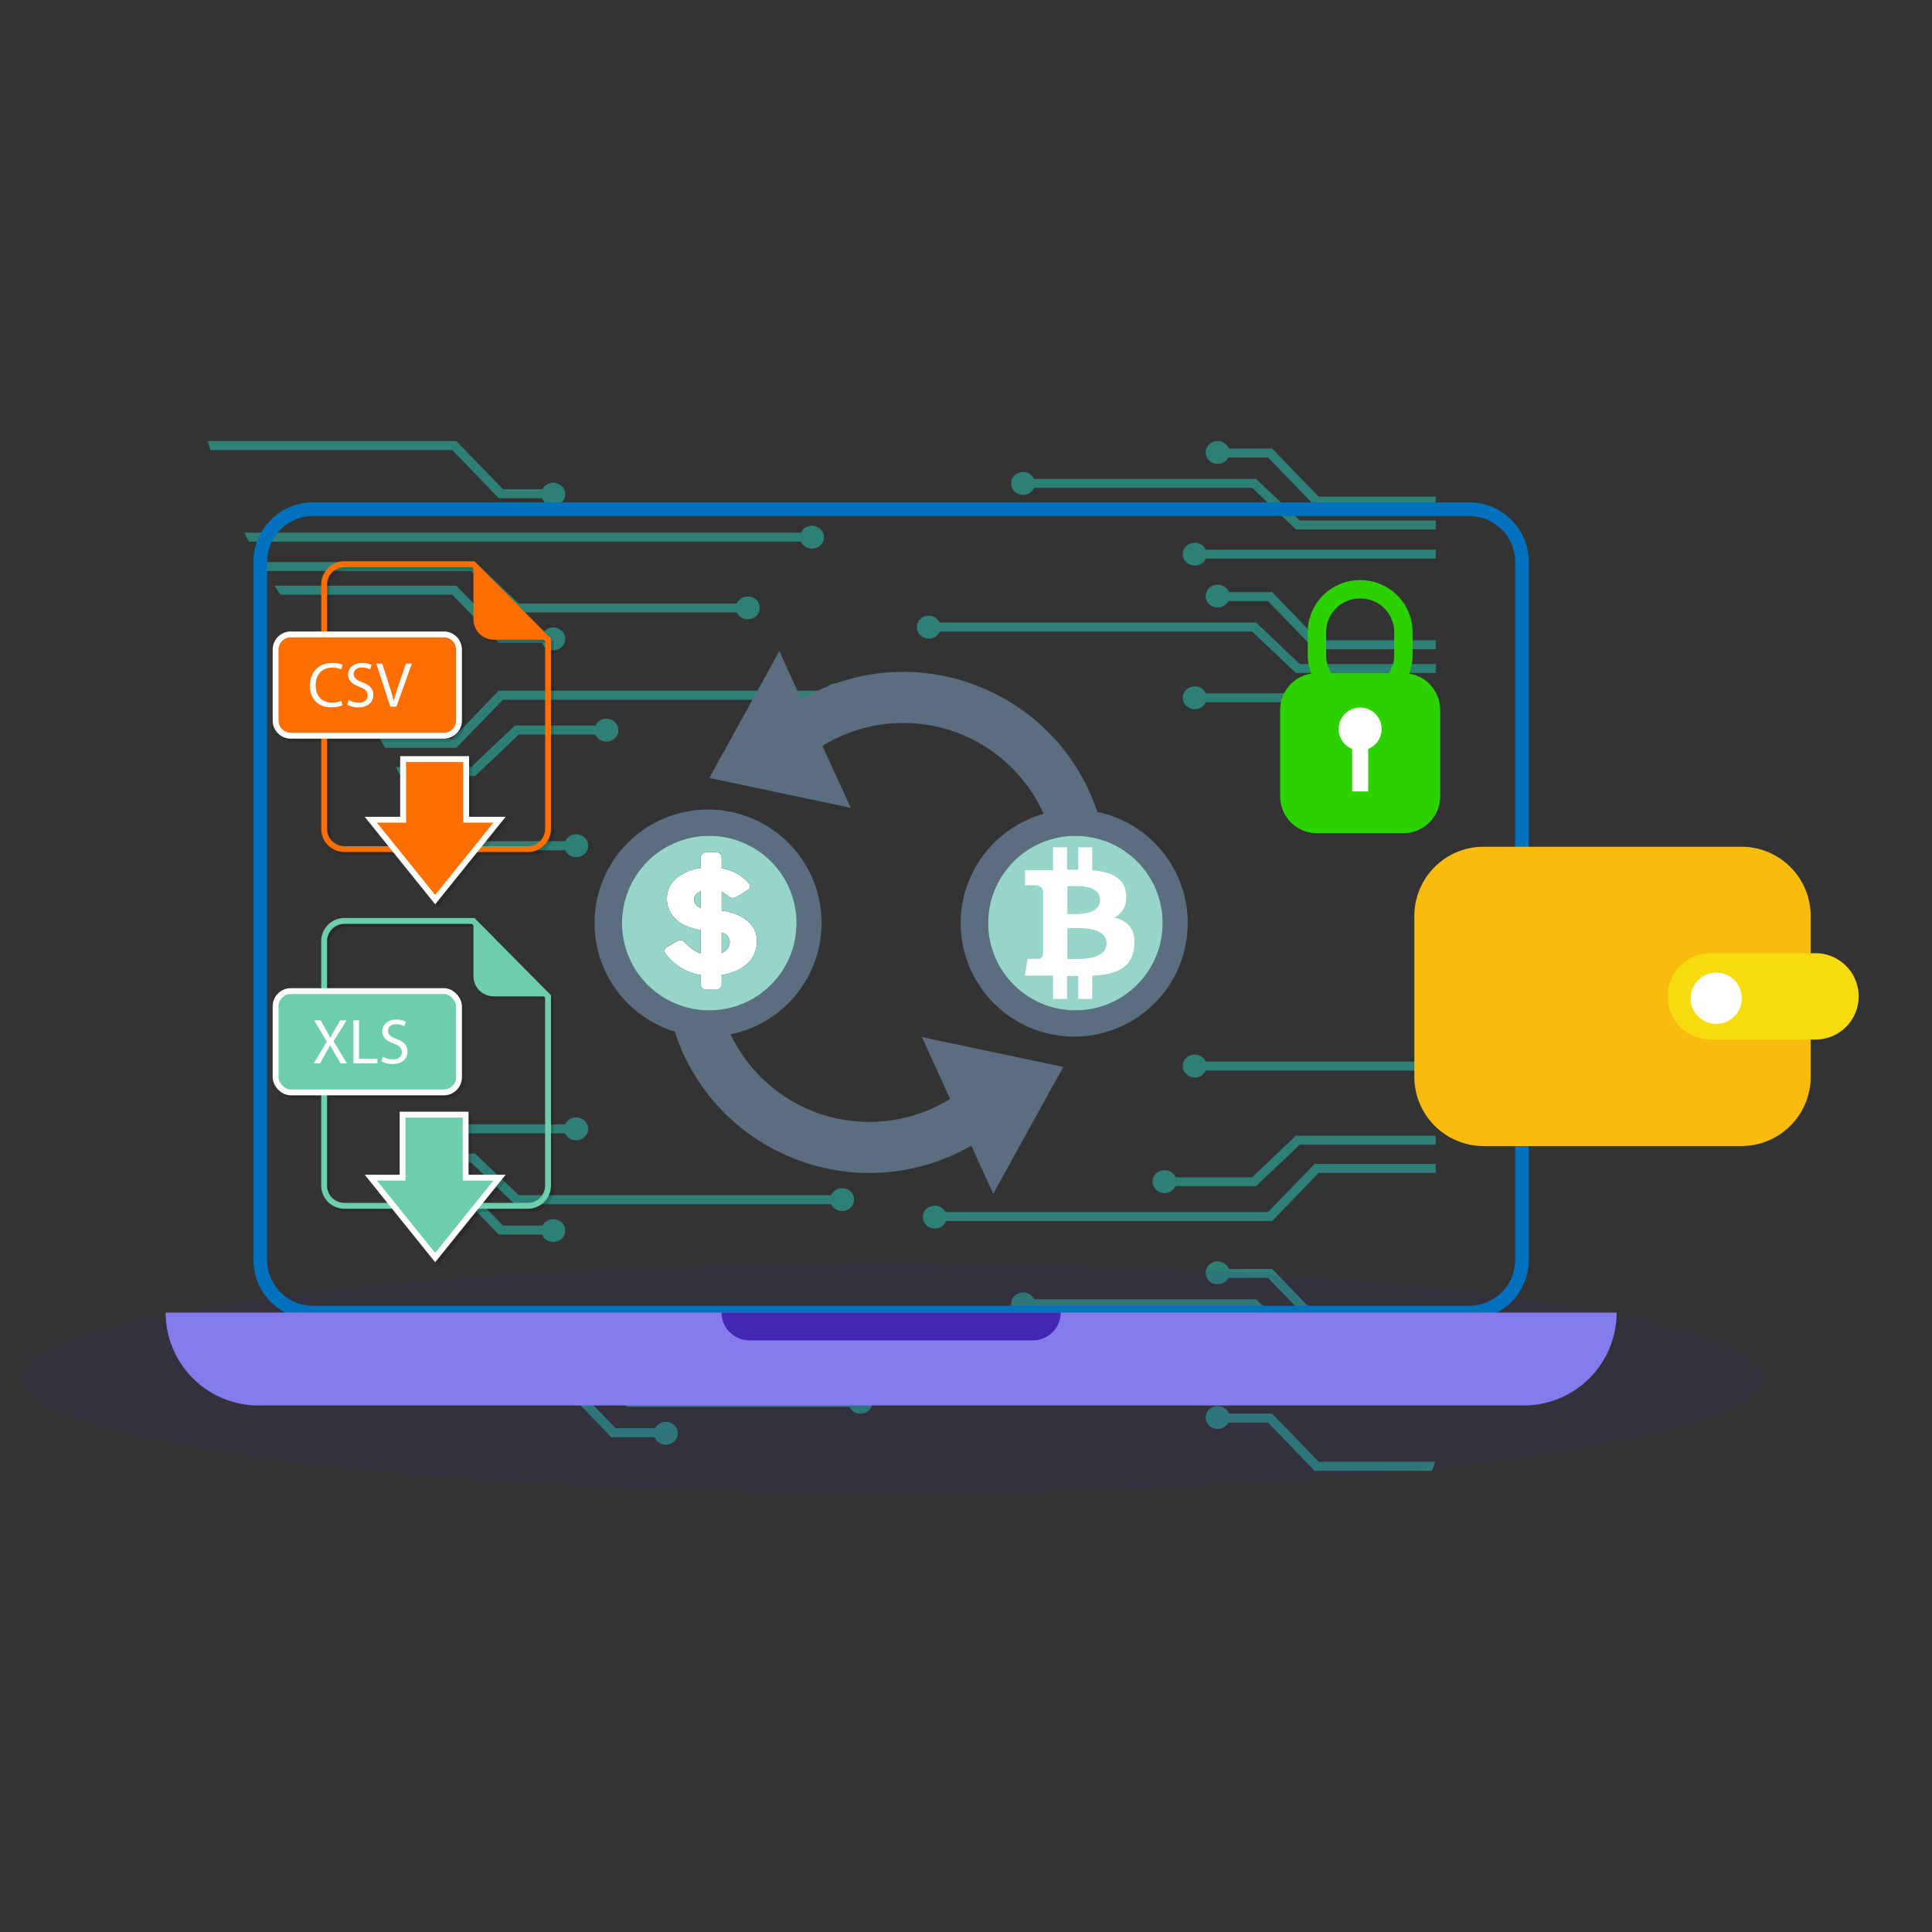 <svg id="Layer_1" data-name="Layer 1" xmlns="http://www.w3.org/2000/svg" xmlns:xlink="http://www.w3.org/1999/xlink" viewBox="0 0 1980 1980"><rect x="0" y="0" width="1980" height="1980" fill="#333333" stroke="none"/><defs><style>.cls-1,.cls-16,.cls-18,.cls-21,.cls-6{fill:none;}.cls-2{clip-path:url(#clip-path);}.cls-3{opacity:0.5;}.cls-4{fill:#29ccb8;}.cls-5,.cls-8{fill:#4326b2;}.cls-5{opacity:0.1;}.cls-6{stroke:#0071bc;stroke-width:14px;}.cls-16,.cls-17,.cls-18,.cls-20,.cls-21,.cls-23,.cls-6{stroke-miterlimit:10;}.cls-7{fill:#847ced;}.cls-9{fill:#5a6e7f;}.cls-10{fill:#fff;}.cls-11{fill:#97d5c9;}.cls-12{fill:#2cd100;}.cls-13{fill:#f9bb0d;}.cls-14{fill:#f7db0f;}.cls-15{opacity:0.15;}.cls-16,.cls-17{stroke:#000;}.cls-16,.cls-17,.cls-18,.cls-20,.cls-21,.cls-23{stroke-width:6px;}.cls-18{stroke:#ff6e00;}.cls-19,.cls-20{fill:#ff6e00;}.cls-20,.cls-23{stroke:#fff;}.cls-21{stroke:#6dceae;}.cls-22,.cls-23{fill:#6dceae;}</style><clipPath id="clip-path"><path class="cls-1" d="M1427,271.38H217.17c-43.48,105.38-4.92,245.75,111.45,396.41,174.09,225.4,202.82,478.39,77.18,671.59-56.14,86.33-153.77,149.69-244.6,193.38H1427c24.47,0,44.49-19.06,44.49-42.35V313.73C1471.51,290.44,1451.49,271.38,1427,271.38Z"/></clipPath></defs><title>web2020-import</title><g class="cls-2"><g class="cls-3"><path class="cls-4" d="M1332,680.52,1287.28,638H963.07a12.33,12.33,0,0,0-11.22-7c-6.78,0-12.28,5.24-12.28,11.69s5.5,11.69,12.28,11.69a12.27,12.27,0,0,0,11.34-7.21h320.09L1328,689.72h192.87v-9.2Z"/><path class="cls-4" d="M1224.4,703.44c-6.79,0-12.29,5.24-12.29,11.69s5.5,11.69,12.29,11.69a12.31,12.31,0,0,0,11.29-7.09H1512.4v-9.2H1235.69A12.31,12.31,0,0,0,1224.4,703.44Z"/><path class="cls-4" d="M1247.92,622.56a12.31,12.31,0,0,0,11-6.52h40.61l47.7,49.34h153.06v-9.2H1351.43l-47.7-49.35h-44.32a12.24,12.24,0,0,0-11.49-7.66c-6.78,0-12.28,5.24-12.28,11.69S1241.14,622.56,1247.92,622.56Z"/><path class="cls-4" d="M1332,533.32l-44.7-42.55H1059.71a12.29,12.29,0,0,0-11.21-7c-6.79,0-12.28,5.24-12.28,11.69s5.49,11.69,12.28,11.69a12.29,12.29,0,0,0,11.34-7.21h223.44L1328,542.52h192.87v-9.2Z"/><path class="cls-4" d="M1224.4,556.24c-6.79,0-12.29,5.24-12.29,11.69s5.5,11.69,12.29,11.69a12.31,12.31,0,0,0,11.29-7.09H1512.4v-9.2H1235.69A12.31,12.31,0,0,0,1224.4,556.24Z"/><path class="cls-4" d="M1247.92,475.36a12.3,12.3,0,0,0,11-6.52h40.61l47.7,49.34h153.06V509H1351.43l-47.7-49.34h-44.32a12.25,12.25,0,0,0-11.49-7.67c-6.78,0-12.28,5.24-12.28,11.69S1241.14,475.36,1247.92,475.36Z"/><path class="cls-4" d="M1332,1173.13l-44.7,42.55h-82.6a12.3,12.3,0,0,1-11.21,7c-6.79,0-12.28-5.24-12.28-11.69s5.49-11.7,12.28-11.7a12.32,12.32,0,0,1,11.34,7.22h78.47l44.71-42.55h192.87v9.2Z"/><path class="cls-4" d="M1224.4,1104.21c-6.79,0-12.29-5.23-12.29-11.69s5.5-11.69,12.29-11.69a12.31,12.31,0,0,1,11.29,7.09H1512.4v9.2H1235.69A12.31,12.31,0,0,1,1224.4,1104.21Z"/><path class="cls-4" d="M958,1235.7a12.29,12.29,0,0,1,11,6.51h330.55l47.7-49.34h153.06v9.2H1351.43l-47.7,49.34H969.47a12.22,12.22,0,0,1-11.48,7.67c-6.79,0-12.29-5.24-12.29-11.7S951.2,1235.7,958,1235.7Z"/><path class="cls-4" d="M1332,1374.13l-44.7-42.56H1059.71a12.3,12.3,0,0,0-11.21-7c-6.79,0-12.28,5.23-12.28,11.69s5.49,11.69,12.28,11.69a12.28,12.28,0,0,0,11.34-7.22h223.44l44.71,42.56h192.87v-9.2Z"/><path class="cls-4" d="M1127.75,1397.05c-6.79,0-12.28,5.23-12.28,11.69s5.49,11.69,12.28,11.69a12.32,12.32,0,0,0,11.29-7.09H1512.4v-9.2H1139A12.33,12.33,0,0,0,1127.75,1397.05Z"/><path class="cls-4" d="M1247.92,1316.17a12.31,12.31,0,0,0,11-6.52h40.61l47.7,49.34h153.06v-9.2H1351.43l-47.7-49.35h-44.32a12.24,12.24,0,0,0-11.49-7.66c-6.78,0-12.28,5.23-12.28,11.69S1241.14,1316.17,1247.92,1316.17Z"/><path class="cls-4" d="M1247.92,1464.46a12.3,12.3,0,0,0,11-6.52h40.61l47.7,49.34h153.06v-9.2H1351.43l-47.7-49.34h-44.32a12.24,12.24,0,0,0-11.49-7.66c-6.78,0-12.28,5.23-12.28,11.68S1241.14,1464.46,1247.92,1464.46Z"/></g><g class="cls-3"><path class="cls-4" d="M482.93,1191.53l44.7,42.55H851.85a12.29,12.29,0,0,0,11.21,7c6.78,0,12.28-5.24,12.28-11.7s-5.5-11.69-12.28-11.69a12.29,12.29,0,0,0-11.34,7.22H531.64l-44.71-42.56H149.08v9.21Z"/><path class="cls-4" d="M590.51,1168.61c6.78,0,12.29-5.23,12.29-11.69s-5.51-11.69-12.29-11.69a12.32,12.32,0,0,0-11.29,7.09H157.54v9.2H579.22A12.32,12.32,0,0,0,590.51,1168.61Z"/><path class="cls-4" d="M567,1249.49a12.3,12.3,0,0,0-11,6.53H515.42l-47.7-49.35h-298v9.2H463.48l47.7,49.34h44.33a12.21,12.21,0,0,0,11.48,7.66c6.78,0,12.28-5.23,12.28-11.69S573.77,1249.49,567,1249.49Z"/><path class="cls-4" d="M598.3,1399.21,643,1441.76H870.58a12.28,12.28,0,0,0,11.21,7c6.79,0,12.28-5.22,12.28-11.68s-5.49-11.69-12.28-11.69a12.31,12.31,0,0,0-11.34,7.21H647L602.31,1390H264.46v9.2Z"/><path class="cls-4" d="M705.89,1376.29c6.79,0,12.28-5.23,12.28-11.69s-5.49-11.69-12.28-11.69a12.29,12.29,0,0,0-11.28,7.09H272.92v9.19H694.61A12.3,12.3,0,0,0,705.89,1376.29Z"/><path class="cls-4" d="M682.37,1457.18a12.32,12.32,0,0,0-11,6.51H630.8l-47.7-49.34h-298v9.2H578.86l47.7,49.34h44.32a12.23,12.23,0,0,0,11.49,7.67c6.79,0,12.28-5.23,12.28-11.7S689.16,1457.18,682.37,1457.18Z"/><path class="cls-4" d="M482.93,786.13l44.7-42.56h82.6a12.31,12.31,0,0,1,11.21-7c6.79,0,12.29,5.24,12.29,11.69S628.23,760,621.44,760a12.28,12.28,0,0,1-11.34-7.22H531.64l-44.71,42.56H149.08v-9.2Z"/><path class="cls-4" d="M590.51,855.05c6.78,0,12.29,5.23,12.29,11.68s-5.51,11.7-12.29,11.7a12.32,12.32,0,0,1-11.29-7.09H157.54v-9.2H579.22A12.32,12.32,0,0,1,590.51,855.05Z"/><path class="cls-4" d="M856.92,723.56A12.31,12.31,0,0,1,846,717.05H515.42l-47.7,49.34h-298v-9.21H463.48l47.7-49.34H845.44a12.24,12.24,0,0,1,11.48-7.66c6.79,0,12.29,5.23,12.29,11.69S863.71,723.56,856.92,723.56Z"/><path class="cls-4" d="M482.93,585.12l44.7,42.56H755.2a12.28,12.28,0,0,0,11.21,7c6.79,0,12.28-5.23,12.28-11.69s-5.49-11.68-12.28-11.68a12.29,12.29,0,0,0-11.34,7.21H531.64l-44.71-42.55H149.08v9.19Z"/><path class="cls-4" d="M832.13,562.21c6.78,0,12.28-5.24,12.28-11.7s-5.5-11.68-12.28-11.68a12.3,12.3,0,0,0-11.29,7.08H157.54v9.2h663.3A12.31,12.31,0,0,0,832.13,562.21Z"/><path class="cls-4" d="M567,643.09a12.31,12.31,0,0,0-11,6.52H515.42l-47.7-49.34h-298v9.2H463.48l47.7,49.34h44.33A12.21,12.21,0,0,0,567,666.47c6.78,0,12.28-5.23,12.28-11.69S573.77,643.09,567,643.09Z"/><path class="cls-4" d="M567,494.79a12.32,12.32,0,0,0-11,6.53H515.42L467.72,452h-298v9.2H463.48l47.7,49.35h44.33A12.21,12.21,0,0,0,567,518.18c6.78,0,12.28-5.24,12.28-11.69S573.77,494.79,567,494.79Z"/></g></g><path class="cls-5" d="M1804.06,1412.34c0,65-398.82,117.6-890.78,117.6S22.5,1477.29,22.5,1412.34s398.82-117.58,890.78-117.58S1804.06,1347.41,1804.06,1412.34Z"/><path class="cls-6" d="M1559.8,1291.3a54,54,0,0,1-53.88,53.89H320.63a54,54,0,0,1-53.89-53.89V575.75a54,54,0,0,1,53.89-53.88H1505.92a54,54,0,0,1,53.88,53.88Z"/><path class="cls-7" d="M265,1440.38H1561.61a95.19,95.19,0,0,0,95.17-95.19h-1487A95.18,95.18,0,0,0,265,1440.38Z"/><path class="cls-8" d="M768,1373.64h290.63a28.46,28.46,0,0,0,28.44-28.45H739.51A28.46,28.46,0,0,0,768,1373.64Z"/><path class="cls-9" d="M842,946a116.34,116.34,0,1,0-150.43,111.23,211.36,211.36,0,0,0,8.39,21.88A208.46,208.46,0,0,0,817.4,1188.71h0A208.44,208.44,0,0,0,978,1183.13q9-4.12,17.47-9l22.46,49.3,71.78-130-144.93-30.61,28.91,63.45a157.56,157.56,0,0,1-225-66.26A116.52,116.52,0,0,0,842,946Zm-115.07,89.46A89.46,89.46,0,1,1,816.35,946,89.46,89.46,0,0,1,726.92,1035.49Z"/><path class="cls-10" d="M723.74,1014.27H734a5.58,5.58,0,0,0,5.59-5.58v-9.51A52.62,52.62,0,0,0,761,991.42c9.54-6.31,14.45-15,14.66-26.09q.23-10.4-5.76-17.64-9.71-11.58-30.29-14.46V913.94a30.93,30.93,0,0,1,7,4.6,7.32,7.32,0,0,0,4.79,1.73,9.58,9.58,0,0,0,3.48-1l0,0,11.5-7.18a4.5,4.5,0,0,0,2.37-3.8,4.11,4.11,0,0,0-1.5-3.25q-10.72-12.21-27.65-15.15V879a5.6,5.6,0,0,0-5.59-5.6H723.74a5.59,5.59,0,0,0-5.58,5.6v10.57a51.06,51.06,0,0,0-14.36,4q-20.64,9.4-20.29,28.12A27.12,27.12,0,0,0,689,938c6,8,15.7,13.06,29.13,15.14v24.07q-8.71-3.09-16.46-11.47a5.42,5.42,0,0,0-4.52-2.21,11.07,11.07,0,0,0-3.06.89h0l-10.44,6.13a4.56,4.56,0,0,0-2.63,4.09,4.41,4.41,0,0,0,1.23,3,51.55,51.55,0,0,0,10.94,10.9,54.16,54.16,0,0,0,25,10.69v9.5A5.58,5.58,0,0,0,723.74,1014.27Zm15.83-58.59c5.53,1.75,8.33,5,8.29,9.71a11.49,11.49,0,0,1-6.05,10.23l-2.24,1.18ZM711.4,921.77c0-3.44,2-6.13,6-8l.78-.31v17.09C713.7,928.79,711.43,925.88,711.4,921.77Z"/><path class="cls-11" d="M711.4,921.77c0,4.11,2.3,7,6.76,8.74V913.42l-.78.31C713.37,915.64,711.39,918.33,711.4,921.77Z"/><path class="cls-11" d="M739.57,976.8l2.24-1.18a11.49,11.49,0,0,0,6.05-10.23c0-4.75-2.76-8-8.29-9.71Z"/><path class="cls-11" d="M726.92,856.57A89.46,89.46,0,1,0,816.35,946,89.46,89.46,0,0,0,726.92,856.57Zm34,134.85a52.62,52.62,0,0,1-21.39,7.76v9.51a5.58,5.58,0,0,1-5.59,5.58H723.74a5.58,5.58,0,0,1-5.58-5.58v-9.5a54.16,54.16,0,0,1-25-10.69,51.55,51.55,0,0,1-10.94-10.9,4.41,4.41,0,0,1-1.23-3,4.56,4.56,0,0,1,2.63-4.09l10.44-6.13h0a11.07,11.07,0,0,1,3.06-.89,5.42,5.42,0,0,1,4.52,2.21q7.75,8.4,16.46,11.47V953.11C704.73,951,695,946,689,938a27.12,27.12,0,0,1-5.52-16.26q-.35-18.68,20.29-28.12a51.06,51.06,0,0,1,14.36-4V879a5.59,5.59,0,0,1,5.58-5.6H734a5.6,5.6,0,0,1,5.59,5.6v10.85q16.9,2.94,27.65,15.15a4.11,4.11,0,0,1,1.5,3.25,4.5,4.5,0,0,1-2.37,3.8l-11.5,7.18,0,0a9.58,9.58,0,0,1-3.48,1,7.32,7.32,0,0,1-4.79-1.73,30.93,30.93,0,0,0-7-4.6v19.29q20.56,2.85,30.29,14.46,6,7.23,5.76,17.64C775.41,976.43,770.5,985.11,761,991.42Z"/><path class="cls-9" d="M984.56,946a116.34,116.34,0,1,0,140-113.9,217.56,217.56,0,0,0-8-20.53A208.6,208.6,0,0,0,999.17,702h0a208.58,208.58,0,0,0-160.53,5.58q-9,4.11-17.48,9l-22.45-49.28L726.92,797.26l144.9,30.61-28.91-63.45a157.73,157.73,0,0,1,226.27,68.8c.13.29.21.59.34.89C1020.6,847.84,984.56,892.75,984.56,946Zm117.58-89.46A89.46,89.46,0,1,1,1012.69,946,89.45,89.45,0,0,1,1102.14,856.57Z"/><path class="cls-11" d="M1123.12,927.14l-.07-.28.06.27v0Z"/><path class="cls-11" d="M1123.12,927.15v0Z"/><polygon class="cls-10" points="1123.12 927.15 1123.12 927.14 1123.05 926.87 1123.12 927.16 1123.12 927.15"/><polygon class="cls-10" points="1123.12 953.24 1123.09 953.07 1123.12 953.24 1123.12 953.24"/><path class="cls-12" d="M1444.15,690.33a53.15,53.15,0,0,0,3.53-18.94V647.87a53.38,53.38,0,0,0-53.32-53.32h-.77a53.38,53.38,0,0,0-53.33,53.32v23.52a52.93,52.93,0,0,0,3.53,18.94,37.74,37.74,0,0,0-31.85,37.14v88.79a37.75,37.75,0,0,0,37.64,37.64h88.77A37.75,37.75,0,0,0,1476,816.26V727.47A37.74,37.74,0,0,0,1444.15,690.33Zm-85.07-42.46a34.55,34.55,0,0,1,34.51-34.5h.77a34.54,34.54,0,0,1,34.5,34.5v23.52a34.16,34.16,0,0,1-5.4,18.45h-59a34.16,34.16,0,0,1-5.4-18.45Z"/><path class="cls-10" d="M1415.93,747.22a22,22,0,1,0-30.19,20.33v43.56h16.46V767.55A22,22,0,0,0,1415.93,747.22Z"/><path class="cls-13" d="M1855.68,1103.72a71,71,0,0,1-70.8,70.8h-264.6a71,71,0,0,1-70.8-70.8V938.56a71,71,0,0,1,70.8-70.8h264.6a71,71,0,0,1,70.8,70.8Z"/><path class="cls-14" d="M1904.84,1021.13a44.24,44.24,0,0,1-44.25,44.26H1753.33a44.24,44.24,0,0,1-44.26-44.26h0a44.25,44.25,0,0,1,44.26-44.24h107.26a44.25,44.25,0,0,1,44.25,44.24Z"/><path class="cls-10" d="M1785.12,1023.06a26.23,26.23,0,1,1-26.22-26.21A26.23,26.23,0,0,1,1785.12,1023.06Z"/><g class="cls-15"><path class="cls-16" d="M488,581.23H355.94A20.79,20.79,0,0,0,335.21,602V852.48a20.79,20.79,0,0,0,20.73,20.74h188a20.79,20.79,0,0,0,20.73-20.74V658.67Z"/><path d="M488.23,581.23v56.61A20.79,20.79,0,0,0,509,658.57h55.66Z"/><path class="cls-17" d="M301,653.17H457.86a15.56,15.56,0,0,1,15.56,15.56v72.7A15.56,15.56,0,0,1,457.86,757H301a15.55,15.55,0,0,1-15.55-15.55v-72.7A15.56,15.56,0,0,1,301,653.17Z"/><path d="M354,725.78c-2.1,1.05-6.29,2.1-11.65,2.1-12.44,0-21.8-7.85-21.8-22.32,0-13.81,9.36-23.16,23-23.16,5.5,0,9,1.17,10.47,2L352.66,689a20.86,20.86,0,0,0-8.9-1.83c-10.34,0-17.21,6.61-17.21,18.2,0,10.79,6.21,17.73,16.95,17.73a22.85,22.85,0,0,0,9.29-1.83Z"/><path d="M360.32,720.29a20.17,20.17,0,0,0,10.21,2.88c5.82,0,9.23-3.08,9.23-7.53,0-4.12-2.36-6.48-8.32-8.77-7.19-2.55-11.65-6.28-11.65-12.5,0-6.87,5.7-12,14.27-12a20.06,20.06,0,0,1,9.75,2.15l-1.57,4.65a17.61,17.61,0,0,0-8.37-2.09c-6,0-8.32,3.6-8.32,6.61,0,4.12,2.69,6.15,8.77,8.5,7.46,2.88,11.26,6.48,11.26,13,0,6.81-5,12.7-15.44,12.7-4.26,0-8.91-1.24-11.26-2.82Z"/><path d="M403.06,727.22l-14.4-44.11h6.15l6.87,21.73c1.9,6,3.54,11.32,4.72,16.49h.13c1.24-5.1,3.07-10.66,5-16.42l7.47-21.8h6.08l-15.77,44.11Z"/><polygon class="cls-17" points="480.73 843.09 480.73 780.97 416.13 780.97 416.13 843.09 383.04 843.09 449 924.99 514.95 843.09 480.73 843.09"/></g><path class="cls-18" d="M485,578.23H352.94A20.79,20.79,0,0,0,332.21,599V849.48a20.79,20.79,0,0,0,20.73,20.74h188a20.79,20.79,0,0,0,20.73-20.74V655.67Z"/><path class="cls-19" d="M485.23,578.23v56.61A20.79,20.79,0,0,0,506,655.57h55.66Z"/><path class="cls-20" d="M298,650.17H454.86a15.56,15.56,0,0,1,15.56,15.56v72.7A15.56,15.56,0,0,1,454.86,754H298a15.55,15.55,0,0,1-15.55-15.55v-72.7A15.56,15.56,0,0,1,298,650.17Z"/><path class="cls-10" d="M351,722.78c-2.1,1.05-6.29,2.1-11.65,2.1-12.44,0-21.8-7.85-21.8-22.32,0-13.81,9.36-23.16,23-23.16,5.5,0,9,1.17,10.47,2L349.66,686a20.86,20.86,0,0,0-8.9-1.83c-10.34,0-17.21,6.61-17.21,18.2,0,10.79,6.21,17.73,16.95,17.73a22.85,22.85,0,0,0,9.29-1.83Z"/><path class="cls-10" d="M357.32,717.29a20.17,20.17,0,0,0,10.21,2.88c5.82,0,9.23-3.08,9.23-7.53,0-4.12-2.36-6.48-8.32-8.77-7.19-2.55-11.65-6.28-11.65-12.5,0-6.87,5.7-12,14.27-12a20.06,20.06,0,0,1,9.75,2.15l-1.57,4.65a17.61,17.61,0,0,0-8.37-2.09c-6,0-8.32,3.6-8.32,6.61,0,4.12,2.69,6.15,8.77,8.5,7.46,2.88,11.26,6.48,11.26,13,0,6.81-5,12.7-15.44,12.7-4.26,0-8.91-1.24-11.26-2.82Z"/><path class="cls-10" d="M400.06,724.22l-14.4-44.11h6.15l6.87,21.73c1.9,6,3.54,11.32,4.72,16.49h.13c1.24-5.1,3.07-10.66,5-16.42l7.47-21.8h6.08l-15.77,44.11Z"/><polygon class="cls-20" points="477.73 840.09 477.73 777.97 413.13 777.97 413.13 840.09 380.04 840.09 446 921.99 511.95 840.09 477.73 840.09"/><g class="cls-15"><path class="cls-16" d="M488,946.8H355.94a20.79,20.79,0,0,0-20.73,20.74v250.51a20.79,20.79,0,0,0,20.73,20.73h188a20.79,20.79,0,0,0,20.73-20.73V1024.24Z"/><path d="M488.23,946.8v56.61A20.79,20.79,0,0,0,509,1024.14h55.66Z"/><rect class="cls-17" x="285.45" y="1018.74" width="187.97" height="103.81" rx="15.56"/><path d="M352,1092.8l-5.63-9.76c-2.29-3.73-3.73-6.15-5.1-8.7h-.13c-1.24,2.55-2.49,4.91-4.78,8.77l-5.3,9.69h-6.54L338,1070.48l-13-21.79h6.61l5.82,10.34c1.64,2.88,2.88,5.1,4.06,7.46h.2c1.24-2.62,2.35-4.65,4-7.46l6-10.34h6.55l-13.42,21.46,13.74,22.65Z"/><path d="M365.24,1048.69h5.69V1088h18.85v4.78H365.24Z"/><path d="M395.34,1085.86a20.23,20.23,0,0,0,10.21,2.88c5.83,0,9.23-3.08,9.23-7.53,0-4.12-2.35-6.48-8.31-8.77-7.2-2.55-11.65-6.28-11.65-12.5,0-6.87,5.69-12,14.27-12a20,20,0,0,1,9.75,2.16l-1.57,4.64a17.66,17.66,0,0,0-8.38-2.09c-6,0-8.31,3.6-8.31,6.61,0,4.12,2.68,6.15,8.77,8.51,7.46,2.88,11.26,6.48,11.26,13,0,6.81-5,12.7-15.45,12.7-4.25,0-8.9-1.24-11.26-2.81Z"/><polygon class="cls-17" points="480.19 1209.92 480.19 1145.31 415.59 1145.31 415.59 1209.92 383.04 1209.92 448.99 1291.83 514.95 1209.92 480.19 1209.92"/></g><path class="cls-21" d="M485,943.8H352.94a20.79,20.79,0,0,0-20.73,20.74v250.51a20.79,20.79,0,0,0,20.73,20.73h188a20.79,20.79,0,0,0,20.73-20.73V1021.24Z"/><path class="cls-22" d="M485.23,943.8v56.61A20.79,20.79,0,0,0,506,1021.14h55.66Z"/><rect class="cls-23" x="282.45" y="1015.74" width="187.97" height="103.81" rx="15.56"/><path class="cls-10" d="M349,1089.8l-5.63-9.76c-2.29-3.73-3.73-6.15-5.1-8.7h-.13c-1.24,2.55-2.49,4.91-4.78,8.77l-5.3,9.69h-6.54L335,1067.48l-13-21.79h6.61l5.82,10.34c1.64,2.88,2.88,5.1,4.06,7.46h.2c1.24-2.62,2.35-4.65,4-7.46l6-10.34h6.55l-13.42,21.46,13.74,22.65Z"/><path class="cls-10" d="M362.24,1045.69h5.69V1085h18.85v4.78H362.24Z"/><path class="cls-10" d="M392.34,1082.86a20.23,20.23,0,0,0,10.21,2.88c5.83,0,9.23-3.08,9.23-7.53,0-4.12-2.35-6.48-8.31-8.77-7.2-2.55-11.65-6.28-11.65-12.5,0-6.87,5.69-12,14.27-12a20,20,0,0,1,9.75,2.16l-1.57,4.64a17.66,17.66,0,0,0-8.38-2.09c-6,0-8.31,3.6-8.31,6.61,0,4.12,2.68,6.15,8.77,8.51,7.46,2.88,11.26,6.48,11.26,13,0,6.81-5,12.7-15.45,12.7-4.25,0-8.9-1.24-11.26-2.81Z"/><polygon class="cls-23" points="477.19 1206.92 477.19 1142.31 412.59 1142.31 412.59 1206.92 380.04 1206.92 445.99 1288.83 511.95 1206.92 477.19 1206.92"/><ellipse class="cls-11" cx="1102.14" cy="946.03" rx="89.44" ry="89.46"/><g id="Artwork_3" data-name="Artwork 3"><path class="cls-10" d="M1119.26,1023.68h-14.32a3,3,0,0,0,0-.42v-22.49c0-.15,0-.31,0-.55h-11.41v23.46h-14.32V999.8h-28.88l2.85-17.11h.85l9.82,0c3.49,0,5.15-2.72,5.15-5.43q0-31.46,0-62.92a6.87,6.87,0,0,0-1.9-4.77,7.73,7.73,0,0,0-5.85-2.33c-3.39-.07-6.79,0-10.19,0h-.68V891.91h28.85V868.39h14.34v22.9H1105V868.38h14.3v23.48c.74.09,1.4.18,2.06.25a69.41,69.41,0,0,1,12.23,2.21,33.69,33.69,0,0,1,12.14,5.82,21.2,21.2,0,0,1,7.66,12,31.46,31.46,0,0,1,.59,11.48,21.16,21.16,0,0,1-2.73,8.14,22.1,22.1,0,0,1-8.8,8.19c-.18.09-.35.21-.55.33,1.32.4,2.58.76,3.82,1.17a26.22,26.22,0,0,1,10,5.67,21.77,21.77,0,0,1,6.53,13.25c.15,1,.25,2,.37,3v4.24a6.12,6.12,0,0,0-.11.71,41.34,41.34,0,0,1-1.24,8.06,26.6,26.6,0,0,1-7,12.55,31.24,31.24,0,0,1-11.57,7,75.32,75.32,0,0,1-19.89,3.77l-3.4.27v2.41Q1119.3,1013,1119.26,1023.68Zm-25.34-40.88c3.73,0,7.41,0,11.09,0a70.49,70.49,0,0,0,12-1.11,33.12,33.12,0,0,0,9.45-3,14.27,14.27,0,0,0,5.7-4.94,12.52,12.52,0,0,0,1.77-8.24,12.18,12.18,0,0,0-5.17-9,24.13,24.13,0,0,0-8.88-3.82,63.26,63.26,0,0,0-14.05-1.53c-3.8-.06-7.6,0-11.4.08-.17,0-.35,0-.55.06Zm0-74.68v28.69a5.28,5.28,0,0,0,.55,0,105.43,105.43,0,0,0,15.79-.52,31.81,31.81,0,0,0,9.64-2.59,12.89,12.89,0,0,0,6.07-5.37,12.4,12.4,0,0,0,1.3-7.68,11.28,11.28,0,0,0-4.37-7.8,21.85,21.85,0,0,0-9.6-3.89,57.78,57.78,0,0,0-10.67-.88Z"/></g></svg>